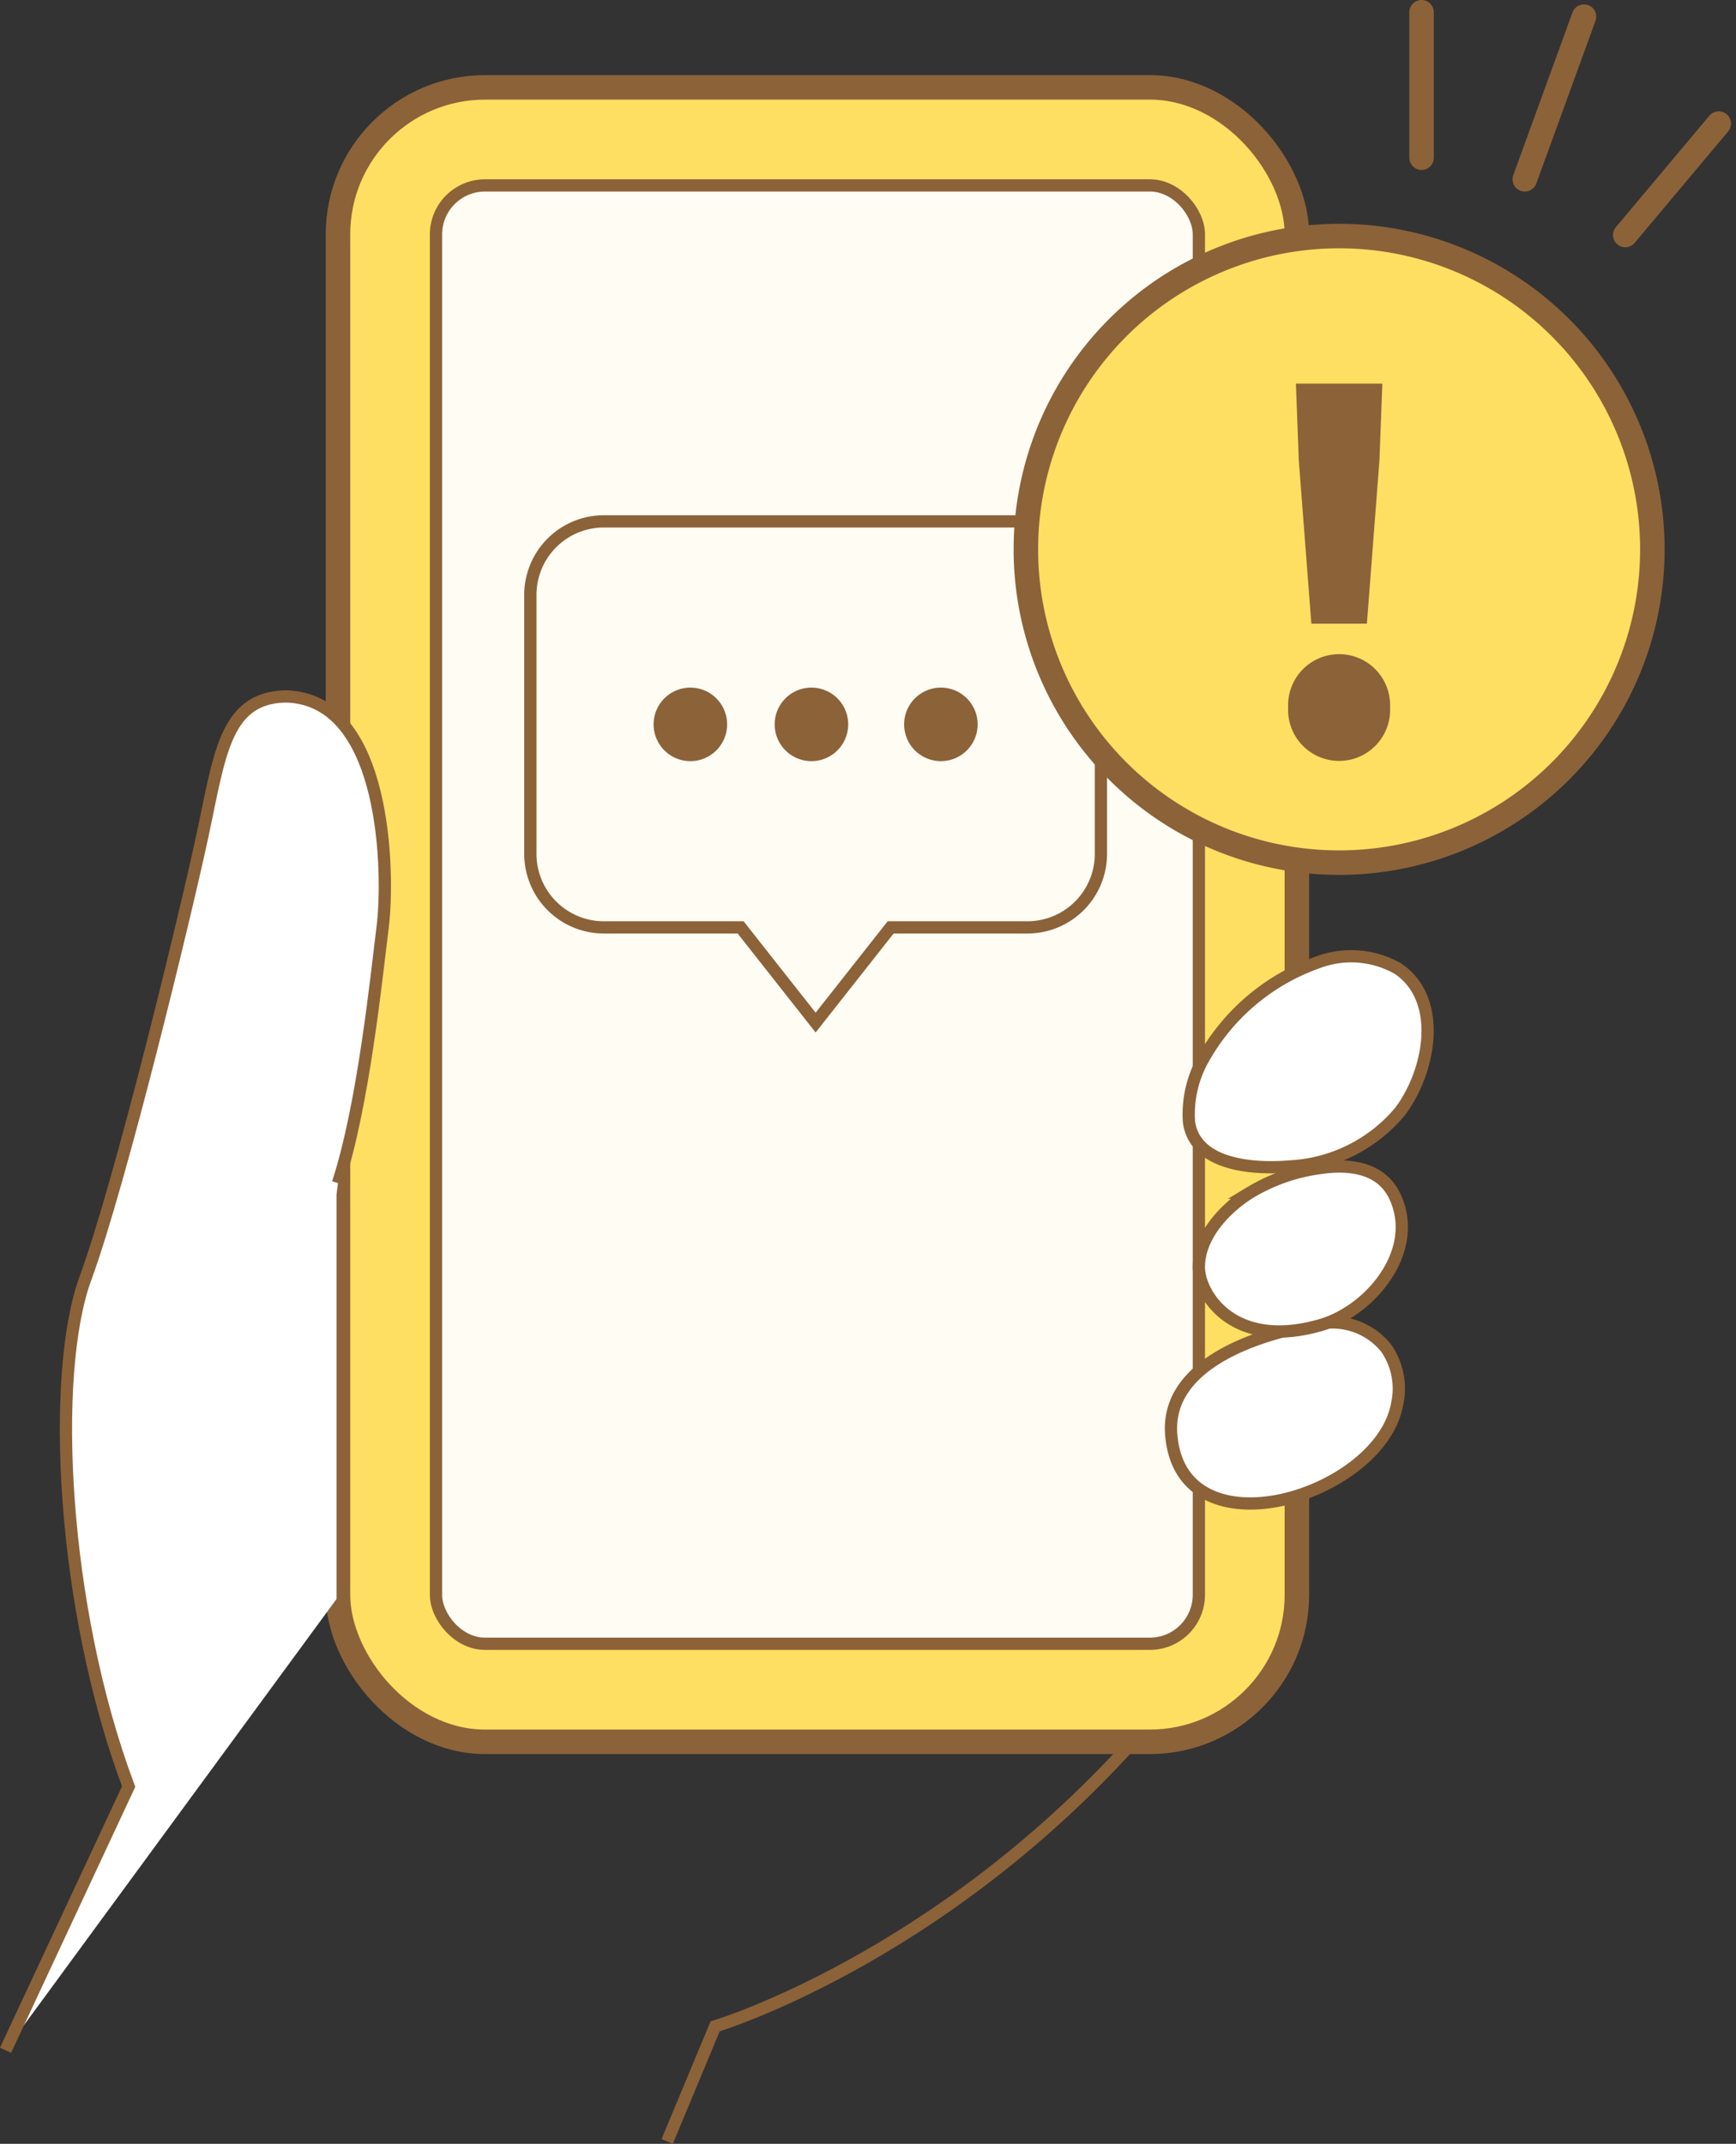 <svg xmlns="http://www.w3.org/2000/svg" width="141.681" height="174.932" viewBox="0 0 141.681 174.932">
  <rect x="0" y="0" width="141.681" height="174.932" fill="#333333" stroke="none"/>
  <g id="グループ_13972" data-name="グループ 13972" transform="translate(-3435.114 -1559.5)">
    <path id="パス_10602" data-name="パス 10602" d="M93.844,141.63H39.583a12,12,0,0,1-12-12v-111a12,12,0,0,1,12-12H93.844a12,12,0,0,1,12,12v111a12,12,0,0,1-12,12" transform="translate(3435.113 1560)" fill="#ffdf62"/>
    <rect id="長方形_7365" data-name="長方形 7365" width="78.261" height="135" rx="12" transform="translate(3462.697 1566.63)" fill="none" stroke="#8c6239" stroke-miterlimit="10" stroke-width="2"/>
    <rect id="長方形_7366" data-name="長方形 7366" width="62.261" height="119" rx="4" transform="translate(3470.697 1574.63)" fill="#fffcf4"/>
    <rect id="長方形_7367" data-name="長方形 7367" width="62.261" height="119" rx="4" transform="translate(3470.697 1574.63)" fill="none" stroke="#8c6239" stroke-miterlimit="10" stroke-width="1"/>
    <path id="パス_10603" data-name="パス 10603" d="M.453,166.8,10.5,145.282C5.018,130.674,4.105,111.63,6.975,103.8s8.087-29.348,9.521-36,1.827-11.348,6.783-11.478c8.348.13,8.478,14.608,7.957,18.782S29.67,89.652,27.583,96.043l-.118.935v33" transform="translate(3435.113 1560)" fill="#fff"/>
    <path id="パス_10604" data-name="パス 10604" d="M27.583,96.043c2.087-6.391,3.13-16.761,3.652-20.935s.391-18.652-7.956-18.782c-4.956.13-5.348,4.826-6.782,11.478s-6.653,28.174-9.522,36S5.018,130.673,10.5,145.282L.454,166.8" transform="translate(3435.113 1560)" fill="none" stroke="#8c6239" stroke-miterlimit="10" stroke-width="1"/>
    <path id="パス_10605" data-name="パス 10605" d="M54.453,174.239l3.913-9.391s18-5.378,34.089-23.217" transform="translate(3435.113 1560)" fill="none" stroke="#8c6239" stroke-miterlimit="10" stroke-width="1"/>
    <path id="パス_10606" data-name="パス 10606" d="M113.135,109.511a5.807,5.807,0,0,1,.889,4.563c-1.354,7.515-17.7,12.545-18.438,2.437-.43-5.872,7.44-8.253,11.954-8.97a5.613,5.613,0,0,1,5.6,1.97" transform="translate(3435.113 1560)" fill="#fff"/>
    <path id="パス_10607" data-name="パス 10607" d="M113.135,109.511a5.807,5.807,0,0,1,.889,4.563c-1.354,7.515-17.7,12.545-18.438,2.437-.43-5.872,7.44-8.253,11.954-8.97A5.613,5.613,0,0,1,113.135,109.511Z" transform="translate(3435.113 1560)" fill="none" stroke="#8c6239" stroke-miterlimit="10" stroke-width="1"/>
    <path id="パス_10608" data-name="パス 10608" d="M113.677,96.811a5.543,5.543,0,0,1,.533,1.325c1.107,4.118-2.653,8.4-6.42,9.488-7.153,2.07-9.945-2.515-9.945-4.732,0-2.544,2.139-4.8,4.157-6.067a14.869,14.869,0,0,1,5.636-2c2.215-.347,4.806-.174,6.039,1.982" transform="translate(3435.113 1560)" fill="#fff"/>
    <path id="パス_10609" data-name="パス 10609" d="M113.677,96.811a5.543,5.543,0,0,1,.533,1.325c1.107,4.118-2.653,8.4-6.42,9.488-7.153,2.07-9.945-2.515-9.945-4.732,0-2.544,2.139-4.8,4.157-6.067a14.869,14.869,0,0,1,5.636-2C109.853,94.482,112.444,94.655,113.677,96.811Z" transform="translate(3435.113 1560)" fill="none" stroke="#8c6239" stroke-miterlimit="10" stroke-width="1"/>
    <path id="パス_10610" data-name="パス 10610" d="M114.053,78.517a5.041,5.041,0,0,1,1.435,1.408c2.02,2.987.763,7.685-1.257,10.314a12.562,12.562,0,0,1-8.965,4.442c-2.841.239-7.707-.022-8.228-3.618a9.2,9.2,0,0,1,1.245-5.3,17.314,17.314,0,0,1,9.232-7.722,7.717,7.717,0,0,1,6.538.478" transform="translate(3435.113 1560)" fill="#fff"/>
    <path id="パス_10611" data-name="パス 10611" d="M114.053,78.517a5.041,5.041,0,0,1,1.435,1.408c2.02,2.987.763,7.685-1.257,10.314a12.562,12.562,0,0,1-8.965,4.442c-2.841.239-7.707-.022-8.228-3.618a9.2,9.2,0,0,1,1.245-5.3,17.314,17.314,0,0,1,9.232-7.722A7.717,7.717,0,0,1,114.053,78.517Z" transform="translate(3435.113 1560)" fill="none" stroke="#8c6239" stroke-miterlimit="10" stroke-width="1"/>
    <path id="パス_10612" data-name="パス 10612" d="M83.85,42.043H49.285a6,6,0,0,0-6,6V69.174a6,6,0,0,0,6,6H60.446l6.121,7.767,6.122-7.767H83.85a6,6,0,0,0,6-6V48.043A6,6,0,0,0,83.85,42.043Z" transform="translate(3435.113 1560)" fill="none" stroke="#8c6239" stroke-miterlimit="10" stroke-width="1"/>
    <path id="パス_10613" data-name="パス 10613" d="M59.344,58.608a3,3,0,1,1-3-3,3,3,0,0,1,3,3" transform="translate(3435.113 1560)" fill="#8c6239"/>
    <path id="パス_10614" data-name="パス 10614" d="M69.225,58.608a3,3,0,1,1-3-3,3,3,0,0,1,3,3" transform="translate(3435.113 1560)" fill="#8c6239"/>
    <path id="パス_10615" data-name="パス 10615" d="M79.79,58.608a3,3,0,1,1-3-3,3,3,0,0,1,3,3" transform="translate(3435.113 1560)" fill="#8c6239"/>
    <path id="パス_10616" data-name="パス 10616" d="M134.855,44.326A25.565,25.565,0,1,1,109.29,18.761a25.565,25.565,0,0,1,25.565,25.565" transform="translate(3435.113 1560)" fill="#ffdf62"/>
    <path id="パス_11082" data-name="パス 11082" d="M25.565,0A25.565,25.565,0,1,1,0,25.565,25.565,25.565,0,0,1,25.565,0Z" transform="translate(3518.839 1578.761)" fill="none" stroke="#8c6239" stroke-width="2"/>
    <path id="パス_10617" data-name="パス 10617" d="M105.132,57.211a4.162,4.162,0,1,1,8.317,0,4.164,4.164,0,1,1-8.317,0M106,37.07l-.236-6.266h7.055l-.237,6.266-1.024,13.322h-4.533Z" transform="translate(3435.113 1560)" fill="#8c6239"/>
    <line id="線_149" data-name="線 149" y2="11.87" transform="translate(3551.132 1560.5)" fill="none" stroke="#8c6239" stroke-linecap="round" stroke-linejoin="round" stroke-width="2"/>
    <line id="線_150" data-name="線 150" x1="7.63" y2="9.093" transform="translate(3567.757 1569.584)" fill="none" stroke="#8c6239" stroke-linecap="round" stroke-linejoin="round" stroke-width="2"/>
    <line id="線_151" data-name="線 151" x1="4.831" y2="13.272" transform="translate(3559.559 1560.858)" fill="none" stroke="#8c6239" stroke-linecap="round" stroke-linejoin="round" stroke-width="2"/>
  </g>
</svg>

